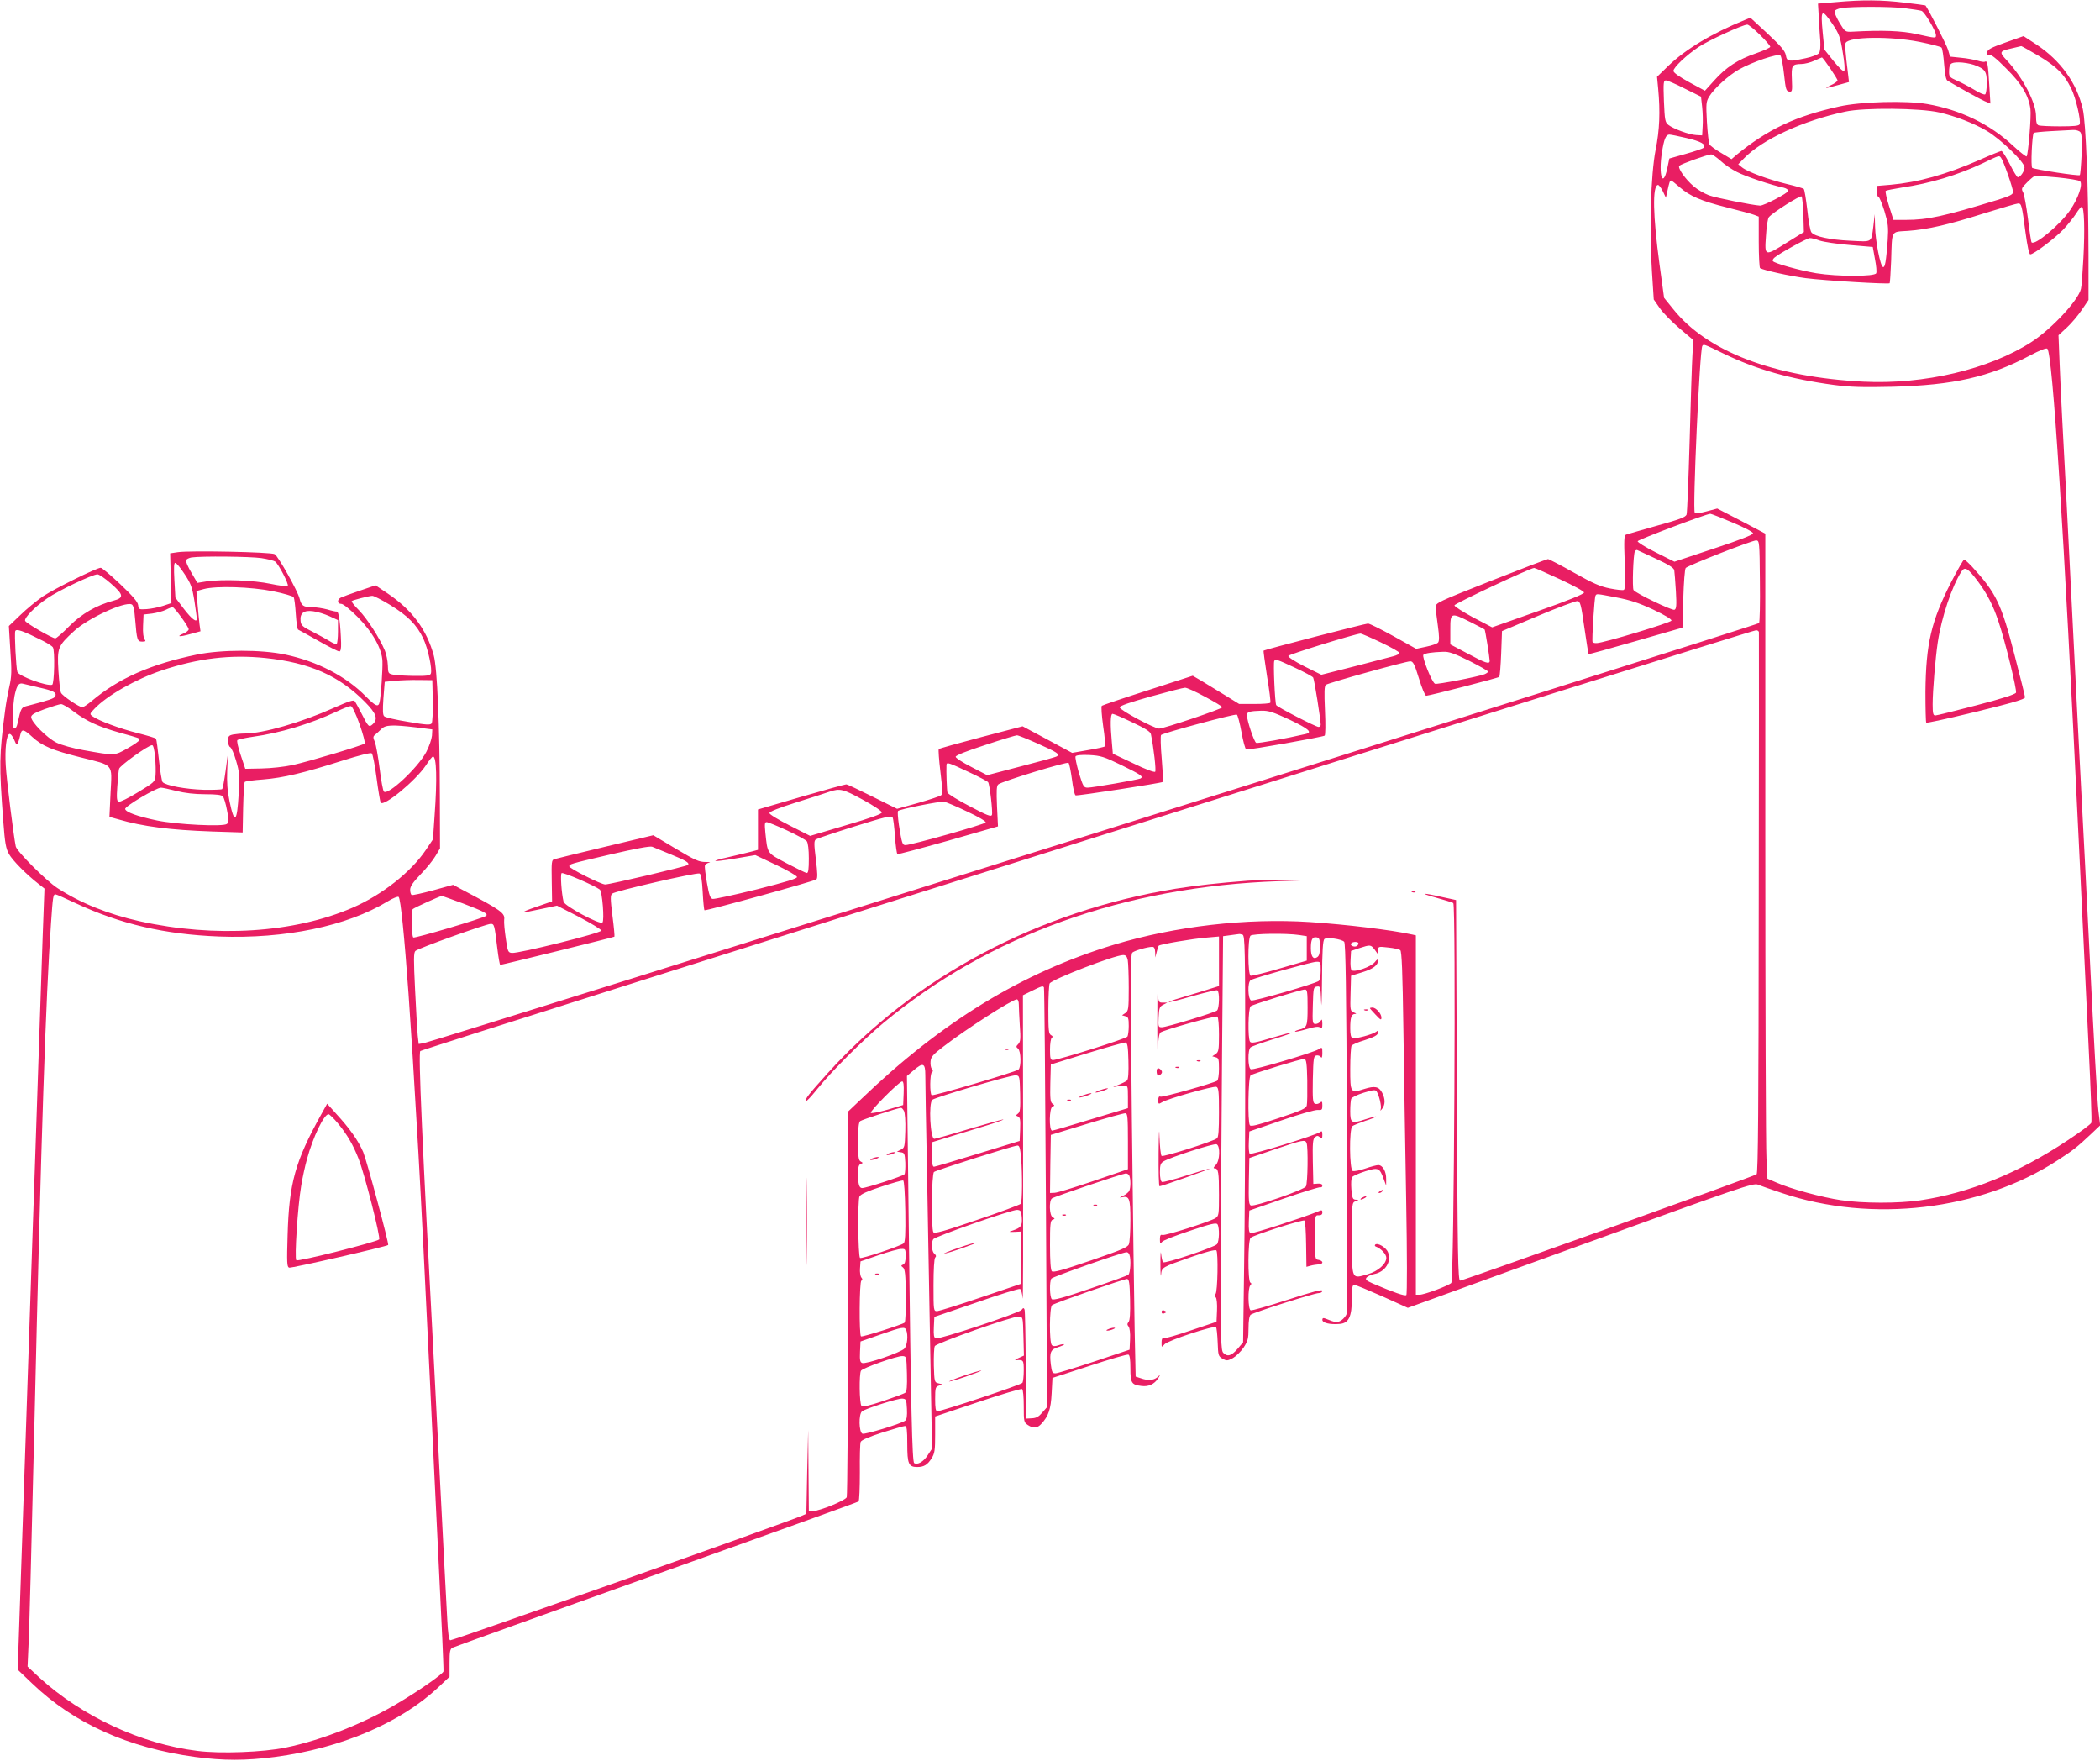 <?xml version="1.0" standalone="no"?>
<!DOCTYPE svg PUBLIC "-//W3C//DTD SVG 20010904//EN"
 "http://www.w3.org/TR/2001/REC-SVG-20010904/DTD/svg10.dtd">
<svg version="1.0" xmlns="http://www.w3.org/2000/svg"
 width="1280pt" height="1073pt" viewBox="0 0 1280 1073"
 preserveAspectRatio="xMidYMid meet">
<g transform="translate(0,1073) scale(0.1,-0.1)"
fill="#e91e63" stroke="none">
<path d="M11188 10717 l-107 -9 5 -82 c2 -44 6 -109 9 -142 2 -39 0 -68 -8
-78 -7 -9 -43 -23 -82 -31 -105 -22 -113 -21 -120 19 -5 26 -30 55 -111 131
l-105 97 -32 -13 c-200 -81 -364 -179 -471 -283 l-66 -64 7 -73 c13 -140 9
-250 -16 -374 -29 -150 -39 -484 -22 -740 l11 -170 36 -52 c20 -29 75 -85 121
-124 l85 -72 -6 -86 c-3 -47 -11 -282 -17 -521 -7 -239 -15 -444 -19 -456 -7
-16 -41 -29 -182 -68 -95 -27 -179 -51 -187 -54 -12 -4 -13 -34 -8 -169 5
-124 3 -165 -6 -168 -7 -3 -44 1 -84 9 -57 11 -102 30 -219 96 -81 46 -153 83
-159 83 -6 0 -163 -60 -348 -133 -323 -128 -337 -134 -336 -159 0 -14 6 -66
13 -114 9 -63 9 -92 2 -102 -6 -8 -39 -19 -73 -26 l-61 -13 -138 77 c-76 42
-146 77 -156 77 -17 0 -630 -159 -636 -165 -2 -2 8 -72 21 -157 14 -84 23
-156 20 -160 -2 -5 -46 -8 -97 -8 l-93 0 -84 52 c-46 28 -110 67 -141 86 l-58
34 -272 -88 c-150 -48 -277 -91 -282 -95 -5 -4 -1 -58 8 -124 10 -64 14 -120
11 -123 -3 -4 -50 -14 -103 -23 l-97 -17 -95 51 c-52 28 -120 65 -151 81 l-56
30 -252 -66 c-139 -37 -256 -69 -259 -73 -3 -3 1 -65 10 -138 12 -100 14 -135
5 -143 -7 -6 -70 -27 -140 -47 l-129 -36 -149 74 c-82 41 -154 75 -161 75 -7
0 -131 -34 -275 -76 l-263 -77 0 -123 0 -123 -37 -10 c-21 -6 -83 -20 -137
-33 -130 -29 -109 -34 40 -9 l118 20 125 -59 c69 -33 127 -66 129 -74 2 -10
-61 -29 -246 -76 -138 -34 -258 -60 -268 -58 -14 2 -22 22 -35 98 -9 52 -15
100 -12 106 3 7 14 15 26 17 12 2 2 4 -23 4 -39 0 -64 11 -181 81 l-137 82
-293 -70 c-162 -39 -302 -73 -311 -76 -16 -5 -17 -19 -15 -131 l2 -126 -95
-33 c-111 -38 -101 -42 30 -13 l95 20 135 -69 c74 -39 135 -76 135 -83 0 -15
-502 -140 -545 -136 -23 2 -26 8 -37 87 -7 47 -12 98 -10 115 6 41 -16 57
-265 188 l-46 25 -123 -34 c-67 -18 -126 -31 -130 -28 -5 3 -9 17 -9 32 0 20
17 45 63 93 35 36 76 86 91 112 l28 47 -1 313 c-1 433 -16 787 -37 862 -43
158 -132 278 -282 379 l-73 49 -97 -33 c-53 -18 -105 -37 -115 -42 -23 -12
-22 -38 3 -38 12 0 53 -33 99 -79 92 -92 150 -196 152 -271 2 -49 -9 -211 -17
-247 -7 -35 -24 -28 -84 33 -121 123 -297 214 -491 255 -146 31 -388 31 -539
0 -280 -58 -476 -144 -641 -283 -25 -21 -51 -38 -57 -38 -19 0 -121 69 -130
88 -5 9 -12 70 -16 135 -8 139 -4 150 95 241 83 77 306 181 351 163 11 -4 17
-30 22 -94 10 -123 13 -133 43 -133 21 0 23 3 14 14 -7 9 -11 41 -9 83 l3 68
52 6 c28 4 66 14 84 23 17 9 36 16 41 16 11 0 98 -119 98 -135 0 -7 -14 -18
-30 -25 -50 -21 -27 -23 40 -4 l62 17 -6 43 c-3 23 -8 78 -12 122 l-7 80 44
12 c77 21 289 14 423 -13 65 -13 121 -30 126 -36 4 -7 10 -54 13 -104 3 -50
10 -93 14 -94 4 -2 60 -32 123 -68 63 -36 121 -65 128 -65 8 0 12 16 11 53 -3
105 -14 192 -25 190 -6 -1 -33 5 -59 13 -27 7 -69 14 -95 14 -51 0 -63 9 -74
52 -10 44 -131 260 -152 271 -22 13 -519 23 -590 12 l-47 -7 4 -151 4 -152
-51 -17 c-27 -9 -72 -18 -100 -20 -47 -3 -49 -2 -52 24 -2 20 -33 56 -109 128
-58 55 -112 100 -119 100 -25 0 -283 -128 -352 -174 -38 -26 -100 -77 -138
-114 l-70 -67 9 -149 c9 -125 8 -159 -6 -220 -9 -39 -21 -105 -26 -146 -36
-273 -37 -329 -11 -675 10 -135 16 -166 35 -200 23 -40 104 -122 178 -180 l38
-30 -11 -295 c-5 -162 -19 -560 -30 -885 -11 -324 -24 -720 -30 -880 -9 -274
-16 -475 -40 -1182 -16 -457 -29 -836 -41 -1193 l-11 -325 89 -85 c253 -242
583 -391 993 -447 171 -23 308 -23 485 0 403 53 767 208 997 425 l68 64 0 84
c0 70 3 85 18 93 10 5 569 206 1243 447 673 240 1228 440 1232 444 5 4 8 84 8
177 -1 93 1 177 5 186 4 11 50 31 131 57 69 22 132 40 139 40 11 0 14 -23 14
-109 0 -122 8 -141 61 -141 41 0 63 14 88 54 18 29 21 49 21 144 l0 110 260
87 c143 48 264 84 270 80 6 -3 10 -48 10 -104 0 -94 1 -99 25 -115 33 -22 58
-20 82 7 44 47 58 89 63 186 l5 94 225 73 c124 41 231 72 238 69 8 -3 12 -29
12 -83 0 -90 7 -101 67 -108 44 -6 79 11 102 46 15 25 15 25 -5 7 -23 -19 -57
-22 -101 -6 l-31 10 -6 282 c-3 155 -11 734 -17 1286 -9 837 -9 1006 3 1016
13 12 92 35 122 35 11 0 16 -10 17 -32 l1 -33 8 33 c4 18 10 36 13 39 10 9
203 42 288 49 l79 7 0 -151 0 -151 -112 -35 c-62 -19 -132 -40 -156 -47 -23
-7 -40 -14 -38 -16 2 -2 67 14 145 37 78 22 146 38 151 35 15 -9 12 -111 -2
-123 -17 -14 -308 -102 -336 -102 -22 0 -23 3 -20 62 3 55 6 64 28 75 l25 13
-27 0 c-26 0 -27 2 -31 63 -2 34 -3 -53 -3 -193 0 -140 2 -212 3 -158 2 60 8
100 16 106 19 15 336 104 347 97 6 -4 10 -50 10 -110 0 -93 -2 -105 -20 -118
l-21 -14 21 -6 c18 -4 20 -13 20 -70 0 -38 -5 -69 -11 -73 -26 -16 -332 -102
-345 -97 -10 4 -14 -3 -14 -21 0 -25 1 -26 23 -13 34 22 314 100 331 94 14 -5
16 -30 16 -155 0 -108 -3 -152 -12 -159 -26 -20 -329 -116 -338 -107 -5 5 -11
59 -13 119 -1 63 -4 22 -5 -97 -1 -115 1 -208 6 -207 13 0 317 108 307 108 -5
0 -71 -19 -145 -43 -74 -24 -141 -41 -147 -39 -8 3 -13 25 -13 59 0 45 4 56
23 67 38 24 305 110 322 104 24 -10 21 -101 -5 -127 -14 -14 -16 -20 -6 -20
22 0 26 -24 26 -161 0 -122 -1 -129 -22 -143 -37 -22 -307 -108 -323 -102 -11
4 -15 -3 -15 -26 0 -27 2 -30 13 -16 6 9 83 39 171 68 128 43 160 50 167 39
13 -21 11 -103 -3 -121 -16 -19 -319 -121 -329 -110 -4 4 -9 27 -12 52 -2 25
-4 -2 -4 -60 0 -58 2 -88 4 -68 5 46 2 44 184 108 91 32 147 46 153 40 12 -12
8 -251 -5 -266 -5 -6 -4 -15 2 -21 5 -5 9 -41 7 -79 l-3 -69 -155 -52 c-85
-29 -161 -51 -167 -48 -9 3 -13 -6 -13 -26 0 -31 0 -31 18 -11 19 23 302 116
314 104 4 -4 8 -45 10 -92 3 -80 4 -85 30 -100 25 -14 30 -13 63 4 19 11 49
40 65 64 26 40 30 54 30 117 0 46 5 76 13 83 17 14 388 132 415 132 12 0 22 6
22 14 0 10 -58 -5 -212 -55 -117 -38 -219 -67 -225 -64 -16 6 -18 136 -2 152
8 8 8 13 0 17 -16 10 -15 261 2 273 21 18 321 113 328 105 5 -4 9 -69 10 -144
l2 -138 26 7 c14 4 36 7 49 8 12 0 22 5 22 12 0 6 -10 13 -22 15 -23 3 -23 6
-23 138 0 134 0 135 23 134 15 0 22 5 22 17 0 16 -3 17 -32 4 -91 -37 -394
-135 -405 -130 -10 3 -13 23 -11 72 l3 66 210 73 c116 40 216 71 223 69 6 -2
12 2 12 10 0 9 -10 13 -27 12 l-28 -2 -3 136 c-2 112 0 138 13 149 12 10 18
10 30 0 13 -11 15 -8 15 15 0 21 -3 25 -13 17 -22 -19 -421 -142 -430 -133 -4
4 -7 37 -5 72 l3 64 195 67 c107 37 207 66 223 64 24 -2 27 1 27 27 0 25 -2
28 -15 17 -8 -7 -22 -10 -30 -6 -13 5 -15 27 -13 148 3 131 5 143 22 146 10 2
22 -2 27 -10 6 -8 9 0 9 25 0 36 -1 37 -22 23 -34 -21 -397 -129 -414 -122
-18 7 -20 119 -1 134 6 5 67 27 134 48 68 21 121 39 119 42 -2 2 -59 -13 -126
-33 -99 -30 -124 -34 -131 -23 -14 22 -11 204 4 216 14 11 307 102 331 102 14
0 16 -15 16 -109 0 -116 -3 -124 -53 -136 -15 -4 -26 -9 -23 -12 2 -2 35 5 72
16 50 15 71 17 81 9 10 -8 13 -3 13 23 -1 28 -2 31 -11 17 -5 -10 -19 -18 -30
-18 -19 0 -20 6 -17 112 3 108 4 113 25 116 21 3 22 0 26 -95 1 -54 4 8 5 138
1 175 5 239 15 247 15 12 103 0 120 -17 9 -9 13 -279 17 -1129 3 -614 2 -1127
-2 -1139 -4 -12 -18 -29 -32 -39 -26 -16 -34 -15 -98 11 -13 5 -18 2 -18 -8 0
-19 47 -30 105 -25 56 4 75 44 75 156 0 67 3 82 15 82 8 0 85 -32 171 -70
l155 -70 1051 381 c984 357 1054 381 1083 370 16 -7 82 -30 145 -51 550 -185
1210 -107 1680 198 96 62 120 81 203 159 l58 55 -11 92 c-6 50 -29 449 -50
886 -22 437 -44 878 -50 980 -20 381 -31 601 -60 1175 -37 729 -48 954 -60
1165 -5 91 -12 244 -16 341 l-7 176 52 48 c28 26 69 75 91 108 l40 59 0 272
c-1 420 -16 810 -35 892 -37 159 -135 295 -283 393 l-78 51 -110 -39 c-88 -31
-110 -43 -112 -60 -3 -15 1 -19 12 -15 11 4 44 -22 104 -83 95 -94 137 -165
148 -247 6 -41 -13 -271 -23 -289 -2 -4 -40 25 -83 65 -141 132 -322 219 -523
254 -128 22 -404 15 -537 -15 -267 -59 -435 -139 -626 -295 l-30 -26 -63 38
c-35 20 -67 44 -72 53 -4 9 -11 70 -15 137 -6 111 -5 122 14 154 31 50 118
129 182 165 80 45 238 99 252 85 6 -6 16 -57 22 -114 10 -91 13 -103 31 -106
19 -3 20 2 17 74 -4 86 1 93 58 94 19 0 55 9 79 20 24 11 45 20 46 20 7 0 95
-129 95 -140 0 -6 -19 -20 -42 -30 -46 -22 -35 -21 54 4 l58 16 -5 43 c-17
136 -21 188 -15 196 23 38 271 41 449 6 69 -14 129 -29 135 -35 5 -5 12 -51
16 -102 5 -63 11 -95 21 -100 81 -48 201 -114 227 -125 l34 -14 -7 113 c-7
126 -12 151 -26 142 -5 -3 -25 0 -44 6 -20 6 -66 15 -102 18 l-67 7 -12 41
c-9 30 -123 254 -138 271 -1 1 -58 9 -128 17 -138 17 -255 18 -420 3z m422
-37 c47 -6 93 -13 102 -16 18 -5 88 -123 88 -148 0 -20 2 -20 -116 6 -95 21
-209 25 -393 15 -44 -2 -45 -1 -78 53 -18 30 -32 62 -31 70 2 9 19 17 43 21
68 10 296 10 385 -1z m-440 -97 c40 -60 47 -78 62 -172 11 -61 14 -109 9 -114
-5 -5 -32 20 -65 61 l-56 70 -10 102 c-14 145 -7 151 60 53z m-443 -65 c35
-34 63 -67 63 -73 0 -6 -39 -23 -87 -40 -109 -37 -183 -85 -254 -165 l-57 -63
-96 52 c-60 33 -96 58 -96 69 0 21 80 97 154 146 60 40 269 136 296 136 8 0
43 -28 77 -62z m1702 -130 c110 -67 151 -108 195 -196 28 -55 61 -196 52 -219
-4 -10 -36 -13 -120 -13 -63 0 -121 3 -130 6 -12 5 -16 20 -16 58 0 80 -81
234 -176 336 -51 54 -49 58 31 76 28 7 52 12 55 13 3 0 51 -27 109 -61z m-398
-53 c69 -25 79 -39 79 -111 0 -35 -5 -66 -10 -69 -6 -4 -36 9 -68 29 -32 19
-79 44 -105 55 -41 18 -47 24 -47 50 0 53 8 61 60 61 26 0 67 -7 91 -15z
m-1762 -145 l99 -49 7 -63 c4 -35 5 -88 3 -118 l-3 -55 -36 2 c-43 2 -140 38
-170 62 -20 16 -22 29 -27 144 -4 113 -3 127 12 127 9 0 61 -22 115 -50z
m1551 -145 c97 -22 209 -65 289 -112 85 -50 231 -191 231 -223 0 -23 -25 -60
-41 -60 -5 0 -27 36 -49 80 -22 44 -45 80 -51 80 -5 0 -65 -24 -132 -54 -206
-90 -375 -137 -544 -152 l-83 -7 0 -33 c0 -19 4 -34 10 -34 5 0 21 -39 36 -86
23 -77 25 -97 20 -178 -10 -130 -16 -168 -29 -163 -16 5 -46 158 -48 247 l-2
75 -8 -70 c-14 -106 -2 -99 -142 -92 -123 6 -215 25 -236 51 -7 8 -18 69 -25
136 -8 67 -17 125 -22 129 -5 4 -52 18 -104 30 -111 27 -239 74 -272 101 l-23
19 34 35 c112 116 360 231 619 286 114 25 454 22 572 -5z m860 -120 c9 -11 11
-47 8 -135 -3 -66 -8 -123 -11 -127 -7 -7 -273 34 -290 44 -10 6 -1 202 9 213
3 3 51 8 107 11 56 3 116 6 133 7 18 1 37 -5 44 -13z m-2401 -36 c90 -21 124
-40 104 -60 -5 -5 -55 -22 -109 -37 l-99 -28 -13 -62 c-27 -123 -54 -38 -32
100 12 79 24 108 45 108 7 0 54 -9 104 -21z m207 -138 c23 -22 69 -53 101 -69
52 -27 209 -80 286 -96 15 -4 27 -12 27 -19 0 -13 -149 -91 -172 -90 -49 3
-269 47 -312 63 -29 11 -70 35 -92 54 -53 45 -100 114 -88 126 11 11 171 68
193 69 8 1 33 -17 57 -38z m1711 17 c15 -19 73 -186 73 -208 0 -15 -19 -25
-97 -49 -324 -99 -425 -121 -555 -121 l-77 0 -27 85 c-15 47 -24 89 -20 92 3
3 48 12 98 20 172 25 340 76 493 148 104 50 100 49 112 33z m343 -119 c69 -7
131 -17 138 -23 19 -18 -10 -104 -61 -178 -60 -87 -213 -215 -234 -195 -3 3
-13 68 -22 144 -10 76 -23 149 -30 162 -12 21 -9 26 26 61 21 21 43 39 48 39
6 1 66 -4 135 -10z m-2303 -59 c64 -56 132 -85 292 -125 77 -19 151 -39 165
-45 l26 -10 0 -154 c0 -85 4 -157 8 -160 22 -13 180 -48 278 -61 116 -15 504
-38 512 -31 2 3 6 65 9 138 6 190 -3 174 102 181 123 9 248 38 468 108 104 32
195 59 204 59 20 0 23 -9 45 -177 11 -83 22 -133 29 -133 21 0 149 97 201 151
28 30 63 74 78 97 14 23 30 42 35 42 15 0 19 -139 10 -310 -5 -91 -11 -176
-15 -190 -16 -70 -179 -245 -303 -325 -258 -166 -653 -259 -1021 -241 -546 27
-955 183 -1162 443 l-55 68 -28 205 c-40 297 -44 475 -10 483 6 1 19 -16 30
-38 l19 -40 9 40 c12 55 15 65 23 65 3 0 26 -18 51 -40z m755 -170 l3 -104
-100 -62 c-140 -88 -140 -88 -131 38 3 56 11 108 18 115 22 27 191 134 199
126 4 -4 9 -55 11 -113z m99 -156 c24 -8 107 -21 184 -27 l140 -12 13 -72 c8
-40 12 -79 8 -88 -8 -21 -236 -21 -366 0 -101 17 -255 60 -264 74 -3 5 2 15
11 22 29 25 198 118 214 118 9 1 36 -6 60 -15z m-587 -688 c200 -97 407 -156
676 -192 99 -13 173 -15 355 -11 373 10 589 59 837 190 62 33 101 48 107 42
32 -33 100 -1089 191 -2990 22 -456 49 -1028 61 -1271 12 -243 20 -448 16
-456 -3 -9 -68 -57 -144 -107 -300 -200 -599 -321 -900 -366 -132 -19 -347
-19 -481 1 -116 17 -308 69 -393 107 l-56 24 -6 123 c-4 68 -7 952 -7 1966 l0
1842 -146 77 -147 76 -64 -17 c-40 -11 -67 -14 -73 -8 -14 14 30 991 46 1016
8 12 9 12 128 -46z m56 -1030 c74 -31 125 -58 125 -66 0 -9 -81 -41 -239 -93
l-240 -80 -114 57 c-62 31 -112 62 -110 68 4 10 419 167 443 167 6 0 66 -24
135 -53z m167 -356 c2 -135 -1 -250 -5 -257 -7 -12 -8075 -2549 -8139 -2560
l-31 -5 -6 53 c-3 30 -10 155 -16 278 -9 184 -9 226 2 236 16 16 432 165 459
165 22 0 23 -7 40 -147 7 -57 15 -103 18 -103 14 1 692 168 696 172 2 2 -3 59
-12 127 -13 104 -13 125 -2 135 17 16 514 130 533 123 9 -4 15 -37 19 -112 3
-59 8 -109 11 -112 6 -6 667 176 682 188 8 6 7 41 -3 121 -12 96 -12 114 0
123 8 5 114 41 236 79 179 56 224 67 231 56 5 -7 11 -60 15 -117 4 -57 11
-105 15 -108 4 -2 143 35 310 82 l303 87 -6 122 c-4 97 -3 125 8 134 23 19
419 140 428 131 5 -5 14 -51 21 -102 6 -51 16 -94 22 -96 12 -4 525 75 532 82
3 2 -1 66 -7 141 -7 76 -8 141 -4 145 12 12 452 131 462 124 5 -3 18 -51 28
-106 10 -56 23 -104 29 -106 13 -5 462 75 478 84 5 4 6 68 2 153 -5 115 -4
149 6 157 16 12 486 143 514 143 17 0 26 -17 53 -105 18 -59 37 -105 44 -105
22 1 438 108 445 115 4 4 9 68 12 143 l5 136 220 93 c121 51 229 91 240 90 17
-2 22 -19 42 -161 13 -88 24 -160 26 -162 1 -2 131 34 287 79 l285 82 5 177
c3 98 9 181 15 187 18 17 409 170 430 168 19 -2 20 -10 22 -247z m-633 135
c77 -36 108 -55 111 -70 2 -11 6 -68 10 -128 5 -88 3 -108 -9 -113 -14 -6
-235 100 -249 120 -9 12 -2 220 8 236 4 6 10 10 14 8 4 -2 56 -25 115 -53z
m-8501 4 c40 -6 77 -16 84 -21 23 -18 85 -140 77 -148 -5 -5 -52 1 -104 12
-103 22 -293 29 -391 15 l-56 -9 -37 63 c-20 34 -35 68 -32 75 3 7 17 14 33
17 61 9 358 6 426 -4z m-469 -96 c40 -60 47 -80 61 -165 8 -54 15 -102 15
-108 0 -27 -31 -3 -79 59 l-52 69 -6 106 c-4 76 -3 106 5 106 7 0 32 -30 56
-67z m8382 -32 c86 -40 149 -74 149 -82 0 -9 -98 -49 -280 -113 l-280 -99
-115 60 c-63 34 -115 67 -115 74 0 10 459 226 486 228 3 1 73 -30 155 -68z
m-8830 -27 c78 -68 81 -87 17 -104 -105 -28 -195 -80 -271 -156 -40 -41 -78
-74 -85 -74 -19 0 -180 93 -184 107 -6 18 61 87 135 137 70 48 274 145 306
146 10 0 47 -25 82 -56z m9178 -85 c83 -16 135 -33 223 -74 72 -34 113 -59
111 -67 -5 -13 -413 -136 -455 -137 -12 -1 -24 2 -26 7 -5 11 11 270 18 282 8
13 2 13 129 -11z m-7477 -45 c108 -66 163 -121 203 -205 29 -62 56 -188 46
-214 -4 -12 -26 -15 -103 -14 -54 1 -111 4 -128 8 -28 6 -30 9 -31 56 -1 28
-9 68 -18 90 -33 79 -108 194 -157 245 -28 28 -49 54 -45 57 6 6 102 31 125
32 8 1 57 -24 108 -55z m-369 -69 l52 -24 0 -70 c0 -38 -4 -72 -8 -75 -5 -3
-24 5 -43 17 -19 12 -65 37 -104 57 -62 31 -70 39 -73 66 -5 48 21 67 77 59
25 -3 70 -17 99 -30z m6955 -36 c45 -23 84 -43 86 -45 4 -4 30 -167 31 -191 0
-23 -26 -14 -134 44 l-106 56 0 89 c0 107 2 107 123 47z m-8700 -115 c29 -15
55 -32 59 -38 14 -20 9 -224 -4 -229 -33 -10 -202 52 -212 78 -8 22 -19 232
-13 249 6 16 45 3 170 -60z m10458 54 c1 -7 0 -751 -1 -1653 -1 -1242 -4
-1643 -13 -1651 -13 -12 -1782 -646 -1807 -648 -13 -1 -16 136 -20 1159 l-5
1160 -73 16 c-125 29 -162 30 -57 1 55 -15 106 -31 113 -35 17 -12 5 -2296
-12 -2315 -16 -17 -164 -72 -193 -72 l-23 0 0 1095 0 1095 -22 5 c-127 28
-399 61 -624 76 -387 25 -820 -25 -1194 -138 -558 -169 -1050 -469 -1542 -942
l-78 -74 -1 -1166 c0 -641 -4 -1175 -8 -1185 -8 -20 -165 -84 -208 -85 l-23
-1 -2 248 -2 247 -6 -255 -5 -255 -25 -11 c-69 -32 -2135 -764 -2146 -760 -8
3 -14 46 -18 128 -10 182 -21 395 -56 1078 -6 113 -15 288 -20 390 -78 1469
-101 1983 -88 1995 13 13 8108 2563 8141 2564 9 1 17 -5 18 -11z m-2306 -62
c63 -30 115 -59 115 -65 0 -6 -17 -15 -37 -20 -21 -5 -128 -33 -238 -62 l-201
-51 -103 51 c-59 30 -101 57 -98 64 2 9 400 132 439 136 4 1 60 -23 123 -53z
m540 -113 c63 -32 115 -61 115 -66 0 -4 -10 -11 -22 -16 -43 -16 -288 -63
-301 -58 -19 7 -82 166 -71 177 10 9 53 16 121 18 34 2 67 -10 158 -55z
m-7337 17 c269 -28 449 -108 606 -267 71 -72 82 -105 47 -137 -22 -20 -26 -16
-69 69 -17 33 -35 66 -40 72 -6 10 -38 -1 -128 -41 -199 -89 -430 -156 -542
-156 -22 0 -54 -3 -71 -6 -27 -6 -31 -11 -31 -39 0 -18 6 -35 13 -38 7 -3 24
-40 36 -83 21 -71 22 -91 16 -200 -10 -178 -26 -191 -56 -47 -13 64 -17 115
-14 188 l4 100 -14 -104 c-8 -57 -17 -106 -21 -110 -3 -3 -54 -5 -112 -4 -109
3 -233 26 -251 47 -5 6 -15 66 -22 133 -7 68 -15 126 -18 131 -3 5 -55 20
-114 35 -107 27 -236 75 -273 102 -18 13 -18 15 11 45 76 81 254 182 410 234
223 75 420 98 633 76z m6275 -59 c58 -27 108 -54 111 -60 7 -10 46 -258 46
-287 0 -8 -6 -14 -13 -14 -16 0 -250 120 -258 133 -8 11 -19 259 -12 269 7 13
16 10 126 -41z m-5255 -201 c1 -69 -2 -131 -7 -138 -7 -11 -32 -10 -142 9 -74
12 -140 27 -147 34 -9 8 -10 35 -5 110 l8 100 60 6 c33 3 98 6 145 5 l85 -1 3
-125z m-2399 80 c89 -20 107 -30 98 -53 -5 -13 -37 -24 -164 -57 -45 -11 -44
-10 -67 -112 -8 -34 -25 -37 -27 -5 -4 51 3 155 13 192 12 50 24 64 46 59 9
-2 55 -13 101 -24z m7106 -56 c58 -31 105 -59 105 -64 0 -10 -357 -130 -385
-130 -31 1 -240 113 -240 129 0 10 59 30 190 67 105 29 198 53 208 53 10 1 65
-24 122 -55z m-6893 -92 c77 -58 153 -92 278 -127 126 -35 120 -33 120 -44 0
-6 -33 -29 -72 -51 -82 -46 -75 -46 -271 -11 -62 11 -131 30 -162 45 -59 29
-155 126 -155 156 0 14 20 26 83 49 45 16 90 30 99 30 9 1 45 -20 80 -47z
m1740 -76 c21 -60 35 -113 31 -117 -12 -11 -335 -108 -438 -131 -51 -11 -133
-20 -190 -21 l-100 -2 -28 84 c-16 46 -25 87 -20 91 4 4 46 13 93 20 168 23
349 78 510 153 41 20 81 35 89 34 8 -1 30 -47 53 -111z m5669 28 c117 -56 141
-77 97 -87 -120 -28 -290 -58 -301 -54 -13 5 -57 138 -57 170 0 19 19 24 88
26 45 1 71 -8 173 -55z m-959 -16 c79 -37 110 -57 113 -72 17 -82 33 -222 26
-229 -5 -5 -62 16 -133 51 l-125 59 -6 69 c-10 107 -9 174 4 174 7 0 61 -23
121 -52z m-4362 -31 l95 -12 -2 -38 c-2 -21 -17 -66 -35 -100 -51 -96 -233
-266 -258 -241 -6 6 -17 68 -26 140 -9 71 -22 144 -29 162 -12 28 -12 34 2 45
8 6 25 22 37 34 25 26 65 28 216 10z m-2343 -58 c60 -55 122 -81 293 -124 207
-52 193 -35 184 -215 l-7 -148 54 -15 c150 -44 317 -65 571 -74 l187 -6 3 151
c2 83 6 153 10 157 4 4 54 11 112 15 124 10 248 40 481 114 104 33 174 51 181
45 6 -5 19 -71 29 -148 10 -77 22 -145 25 -152 18 -28 213 133 276 227 19 30
39 54 43 54 22 0 26 -139 10 -359 l-10 -146 -45 -67 c-90 -133 -265 -271 -444
-349 -357 -155 -838 -185 -1299 -83 -192 43 -361 111 -501 202 -69 45 -248
224 -254 254 -13 62 -57 415 -61 494 -6 99 4 185 22 191 7 3 20 -13 29 -34 14
-34 17 -36 24 -18 5 11 11 32 14 48 8 37 21 34 73 -14z m6125 -39 c123 -55
140 -66 120 -79 -8 -5 -106 -32 -219 -61 l-206 -54 -96 50 c-53 27 -96 55 -96
62 0 9 66 35 180 72 99 33 186 59 193 59 7 1 63 -22 124 -49z m-5377 -82 c4
-40 5 -91 3 -113 -3 -39 -5 -41 -107 -103 -57 -35 -110 -61 -118 -58 -11 5
-13 22 -8 93 3 49 8 97 11 108 4 19 176 143 201 144 7 1 14 -26 18 -71z m5893
-52 c116 -57 133 -68 114 -80 -12 -7 -292 -56 -322 -56 -25 0 -28 7 -54 90
-14 50 -24 96 -20 101 4 7 36 10 83 8 70 -4 88 -9 199 -63z m-935 -40 c63 -29
117 -58 120 -63 10 -16 29 -183 23 -199 -5 -13 -30 -3 -136 53 -72 37 -132 75
-135 83 -4 13 -8 132 -6 168 1 19 11 16 134 -42z m-4828 -116 c52 -13 111 -20
175 -20 71 0 101 -4 109 -14 6 -7 18 -46 25 -85 12 -60 12 -72 -1 -82 -21 -18
-306 -4 -426 21 -120 25 -191 51 -194 70 -3 16 188 129 218 130 9 0 51 -9 94
-20z m4185 -54 c63 -34 115 -69 115 -77 0 -9 -67 -34 -219 -78 l-218 -65 -124
63 c-69 35 -124 68 -124 76 0 9 55 31 163 65 89 28 180 57 202 65 65 22 84 17
205 -49z m634 -71 c71 -33 116 -60 114 -67 -4 -11 -453 -138 -489 -138 -19 0
-22 11 -40 123 -6 43 -9 81 -5 85 11 11 258 61 282 56 11 -2 73 -28 138 -59z
m-1098 -115 c60 -28 115 -58 122 -67 7 -11 12 -50 12 -105 0 -64 -3 -88 -12
-88 -7 0 -62 27 -123 59 -122 65 -116 56 -130 187 -5 53 -4 64 8 64 8 0 64
-23 123 -50z m-711 -145 c98 -40 120 -54 108 -66 -9 -9 -476 -119 -504 -119
-26 0 -219 98 -219 110 0 14 -3 14 255 74 146 34 237 51 250 46 11 -4 61 -25
110 -45z m-429 -216 c15 -12 29 -188 16 -201 -15 -15 -231 101 -237 127 -13
54 -20 166 -12 174 8 8 202 -76 233 -100z m-3195 -83 c272 -127 542 -190 874
-203 403 -15 780 63 1028 214 33 20 62 32 67 27 12 -12 35 -240 60 -589 18
-263 30 -445 60 -965 14 -240 45 -853 71 -1405 11 -253 36 -750 53 -1105 18
-355 31 -650 29 -656 -6 -16 -136 -108 -259 -182 -211 -129 -479 -236 -704
-282 -135 -28 -398 -38 -537 -20 -342 42 -703 210 -962 446 l-73 68 6 135 c6
135 16 521 36 1351 41 1761 69 2590 101 3045 11 160 13 175 27 175 5 0 60 -24
123 -54z m2362 -2 c128 -49 153 -62 140 -75 -15 -14 -437 -139 -444 -132 -11
11 -14 162 -3 173 10 9 164 79 177 80 4 0 62 -21 130 -46z m4751 -190 c14 -6
16 -85 16 -793 0 -433 -3 -991 -7 -1239 l-6 -452 -34 -40 c-37 -43 -62 -50
-87 -24 -14 14 -16 80 -15 592 1 317 5 885 8 1262 l6 685 45 6 c25 3 48 7 52
7 3 1 13 -1 22 -4z m346 -2 l45 -7 0 -75 0 -74 -165 -48 c-90 -27 -170 -46
-177 -44 -18 7 -18 227 -1 244 13 13 218 16 298 4z m125 -71 c0 -41 -4 -57
-18 -65 -23 -14 -37 6 -37 56 0 52 9 70 34 66 18 -3 21 -10 21 -57z m235 20
c0 -6 -5 -13 -10 -16 -15 -9 -43 3 -35 15 8 13 45 13 45 1z m99 -38 l20 -28 1
24 c0 23 2 24 61 17 34 -3 67 -11 74 -16 9 -7 14 -133 19 -483 4 -259 11 -728
17 -1041 6 -338 6 -573 1 -578 -8 -8 -75 15 -206 71 -40 18 -46 24 -36 36 7 8
27 17 46 21 67 12 108 77 84 133 -12 30 -64 60 -78 46 -4 -4 -2 -10 5 -12 30
-11 63 -46 63 -68 0 -37 -50 -82 -113 -100 -100 -29 -96 -38 -97 216 0 219 0
220 23 229 21 8 21 9 1 9 -19 1 -22 9 -27 63 -3 37 -1 68 5 75 5 7 41 23 79
35 80 25 88 22 113 -47 l15 -40 0 40 c1 45 -21 85 -48 85 -9 0 -45 -9 -79 -21
-34 -12 -69 -18 -77 -15 -20 7 -22 258 -2 273 6 6 43 20 80 33 38 12 67 24 64
26 -2 2 -31 -6 -65 -17 -84 -28 -92 -24 -92 50 0 33 3 67 6 75 4 9 37 25 76
37 59 18 72 19 79 8 15 -24 31 -90 25 -108 -5 -12 -2 -11 9 3 19 25 19 59 0
96 -20 39 -45 44 -109 24 -85 -27 -86 -25 -86 123 0 70 4 133 8 140 4 7 41 23
82 35 55 18 76 29 79 43 3 15 0 17 -10 8 -20 -16 -128 -46 -145 -39 -10 4 -14
22 -14 60 0 65 7 86 29 87 11 0 9 3 -7 9 -22 9 -23 13 -20 117 l3 107 68 21
c66 20 97 43 97 73 0 9 -8 5 -20 -11 -23 -29 -126 -65 -142 -49 -5 5 -8 33 -6
63 l3 54 50 17 c68 22 70 22 94 -9z m-1505 -64 c3 -17 6 -94 6 -170 0 -127 -2
-139 -20 -152 l-21 -14 21 -6 c17 -4 20 -13 20 -59 0 -29 -4 -59 -8 -65 -8
-13 -422 -143 -454 -143 -15 0 -18 10 -18 64 0 37 5 68 11 72 8 5 6 10 -5 16
-14 8 -16 30 -16 156 0 81 4 153 8 159 17 26 397 173 448 173 16 0 23 -8 28
-31z m1176 -63 c0 -31 -5 -58 -12 -64 -22 -17 -396 -125 -412 -119 -20 8 -23
111 -3 124 20 13 370 111 400 112 26 1 27 -1 27 -53z m-1687 -103 c3 -5 8
-582 12 -1283 l7 -1275 -29 -33 c-21 -25 -37 -34 -63 -35 l-35 -2 -3 325 c-1
179 -4 331 -7 339 -5 12 -8 12 -18 -1 -15 -20 -503 -182 -523 -174 -12 4 -14
20 -12 68 l3 63 255 87 c140 49 260 86 267 83 7 -2 14 -28 16 -57 3 -29 4 375
3 897 l-1 950 55 27 c61 30 67 31 73 21z m-153 -105 c0 -18 3 -76 6 -128 6
-81 4 -98 -9 -112 -14 -14 -15 -18 -2 -28 19 -16 20 -113 3 -128 -19 -15 -519
-163 -529 -156 -13 7 -11 131 1 139 8 5 8 11 0 20 -6 8 -10 28 -8 47 2 27 15
42 78 90 137 106 419 287 448 288 7 0 12 -13 12 -32z m668 -342 c2 -69 -1
-113 -8 -120 -6 -6 -32 -19 -58 -29 -26 -9 -33 -14 -17 -10 17 3 41 7 55 7 24
1 25 -1 25 -68 l0 -69 -225 -68 c-124 -38 -231 -69 -237 -69 -20 0 -18 139 2
146 14 6 14 8 0 18 -13 9 -15 31 -13 125 l3 114 220 68 c121 37 227 67 235 66
12 -2 16 -23 18 -111z m1090 -121 c1 -72 0 -140 -3 -152 -4 -18 -33 -31 -172
-77 -126 -42 -169 -53 -175 -43 -14 21 -10 295 5 304 20 13 311 102 327 100
12 -2 16 -26 18 -132z m-2328 33 c0 -35 4 -292 10 -573 5 -280 14 -779 20
-1107 l11 -596 -27 -41 c-25 -39 -62 -60 -82 -47 -12 7 -20 336 -33 1450 l-11
909 39 33 c60 52 73 46 73 -28z m578 -113 c2 -90 0 -112 -13 -121 -14 -11 -14
-12 0 -18 13 -5 15 -20 13 -78 l-3 -71 -255 -78 c-140 -43 -261 -79 -267 -79
-9 0 -13 21 -13 74 l0 75 113 35 c61 19 160 49 219 67 59 18 106 35 104 37 -2
2 -95 -24 -207 -57 -111 -34 -208 -61 -214 -61 -25 0 -36 219 -12 238 19 16
478 151 507 149 25 -2 25 -3 28 -112z m-710 3 l-3 -72 -94 -28 c-52 -15 -99
-24 -103 -20 -9 9 173 192 191 192 8 0 11 -22 9 -72z m2 -108 c6 -12 10 -63 8
-122 -3 -97 -4 -103 -27 -114 l-24 -12 24 -4 c22 -3 24 -8 27 -63 1 -33 -1
-65 -5 -71 -8 -11 -233 -84 -258 -84 -18 0 -25 24 -25 86 0 41 4 56 16 61 15
5 15 7 0 15 -13 7 -16 29 -16 122 0 79 4 117 13 124 10 8 228 80 249 81 4 1
12 -8 18 -19z m1365 -185 l0 -170 -210 -72 c-115 -39 -222 -72 -238 -72 l-27
-1 2 177 3 177 220 67 c121 37 227 66 235 65 13 -1 15 -28 15 -171z m1089 -11
c10 -26 7 -244 -4 -264 -11 -21 -312 -125 -336 -116 -12 5 -14 29 -12 147 l3
142 155 53 c172 58 185 61 194 38z m-1740 -91 c8 -102 7 -265 -2 -279 -4 -5
-123 -50 -266 -98 -207 -71 -260 -85 -267 -75 -14 23 -11 355 4 367 13 11 482
160 508 161 13 1 17 -14 23 -76z m660 -109 c8 -21 8 -68 0 -89 -4 -10 -21 -24
-38 -32 -24 -11 -26 -13 -7 -9 45 9 51 -7 51 -140 0 -67 -4 -133 -9 -146 -7
-19 -44 -35 -234 -100 -166 -57 -227 -74 -236 -65 -7 7 -11 63 -11 159 0 127
2 150 16 155 15 5 15 7 0 15 -20 11 -23 102 -4 115 18 12 430 151 449 152 9 1
20 -6 23 -15z m-1366 -216 c2 -141 -1 -188 -10 -195 -23 -18 -258 -96 -266
-89 -12 13 -15 353 -3 375 8 14 48 32 134 60 67 22 127 39 132 37 6 -1 11 -75
13 -188z m710 -39 c3 -49 -4 -60 -53 -77 -30 -10 -30 -10 10 -9 l40 2 0 -159
0 -159 -245 -83 c-135 -46 -255 -83 -267 -84 -23 0 -23 1 -23 158 0 96 4 162
10 168 8 8 6 15 -5 24 -16 13 -20 66 -7 88 11 17 480 181 512 179 22 -2 25 -7
28 -48z m-708 -234 c0 -32 -5 -47 -15 -51 -14 -6 -14 -8 -1 -18 12 -9 16 -42
17 -169 1 -87 -2 -162 -7 -167 -14 -12 -257 -89 -266 -84 -12 8 -10 332 2 339
8 5 8 11 0 20 -6 8 -10 33 -8 56 l3 42 110 38 c61 21 122 38 138 38 26 1 27
-1 27 -44z m1364 9 c11 -28 6 -111 -6 -122 -7 -6 -113 -44 -234 -85 -163 -56
-225 -72 -233 -64 -13 13 -15 106 -3 125 7 11 428 159 458 161 7 1 15 -6 18
-15z m4 -273 c2 -82 -1 -128 -9 -137 -9 -11 -9 -17 0 -28 7 -9 11 -40 9 -78
l-3 -63 -215 -72 c-118 -39 -225 -72 -236 -72 -19 -1 -23 6 -29 54 -9 75 -1
92 46 106 21 7 37 14 35 17 -3 2 -18 0 -34 -6 -21 -7 -33 -7 -41 1 -16 16 -15
233 2 244 23 15 442 161 457 159 12 -1 16 -24 18 -125z m-650 -224 l3 -118
-33 -15 c-21 -9 -26 -14 -13 -13 43 3 45 1 45 -63 0 -35 -4 -69 -8 -75 -8 -12
-491 -173 -519 -173 -10 0 -13 20 -13 74 0 69 2 75 23 82 l22 8 -25 6 c-24 6
-25 8 -28 108 -1 56 1 110 6 119 11 19 475 183 512 180 25 -2 25 -2 28 -120z
m-714 37 c12 -31 6 -92 -11 -112 -22 -24 -235 -97 -258 -88 -13 5 -15 18 -13
68 l3 63 120 42 c135 47 150 50 159 27z m4 -265 c2 -77 -1 -109 -10 -116 -7
-6 -68 -28 -135 -51 -88 -29 -124 -37 -132 -29 -13 13 -15 195 -3 214 11 17
221 91 252 89 25 -1 25 -2 28 -107z m0 -215 c2 -41 -1 -64 -10 -71 -24 -19
-245 -86 -261 -80 -22 8 -24 119 -3 136 21 17 218 80 246 78 23 -2 25 -6 28
-63z"/>
<path d="M11893 7183 c-122 -239 -154 -375 -157 -670 0 -99 2 -184 5 -187 3
-3 140 27 305 67 225 55 299 77 297 88 0 8 -29 122 -63 254 -82 318 -112 380
-261 543 -22 23 -43 42 -47 42 -5 0 -40 -62 -79 -137z m162 5 c57 -76 94 -148
127 -248 41 -121 112 -414 106 -431 -4 -10 -80 -35 -241 -77 -130 -34 -243
-62 -251 -62 -13 0 -16 13 -16 68 0 83 17 283 31 377 23 154 87 344 145 433
20 31 40 19 99 -60z"/>
<path d="M7605 5363 c-182 -14 -312 -29 -440 -49 -834 -135 -1593 -538 -2121
-1125 -118 -131 -137 -155 -132 -169 2 -5 32 27 68 72 89 110 273 294 403 403
646 537 1474 833 2412 865 l220 7 -185 0 c-102 0 -203 -2 -225 -4z"/>
<path d="M8608 5293 c7 -3 16 -2 19 1 4 3 -2 6 -13 5 -11 0 -14 -3 -6 -6z"/>
<path d="M4915 3285 c0 -236 1 -332 2 -212 2 120 2 314 0 430 -1 117 -2 19 -2
-218z"/>
<path d="M1958 3939 c-159 -286 -196 -419 -205 -736 -5 -167 -4 -193 9 -198
12 -5 596 129 604 138 6 7 -130 513 -152 566 -30 70 -83 145 -166 235 l-54 60
-36 -65z m102 -55 c56 -68 92 -130 125 -214 37 -92 136 -483 126 -493 -16 -16
-495 -137 -505 -127 -12 12 9 332 30 455 8 50 24 122 35 161 37 136 104 275
132 274 6 -1 32 -26 57 -56z"/>
<path d="M8350 4586 c0 -2 16 -20 35 -40 30 -32 35 -35 35 -17 0 24 -33 61
-55 61 -8 0 -15 -2 -15 -4z"/>
<path d="M8318 4573 c7 -3 16 -2 19 1 4 3 -2 6 -13 5 -11 0 -14 -3 -6 -6z"/>
<path d="M8410 3470 c-9 -6 -10 -10 -3 -10 6 0 15 5 18 10 8 12 4 12 -15 0z"/>
<path d="M8300 3430 c-8 -5 -10 -10 -5 -10 6 0 17 5 25 10 8 5 11 10 5 10 -5
0 -17 -5 -25 -10z"/>
<path d="M6128 4333 c7 -3 16 -2 19 1 4 3 -2 6 -13 5 -11 0 -14 -3 -6 -6z"/>
<path d="M6700 4085 c-19 -7 -28 -13 -20 -13 8 0 31 6 50 13 19 7 28 13 20 13
-8 0 -31 -6 -50 -13z"/>
<path d="M6600 4055 c-19 -7 -28 -13 -20 -13 8 0 31 6 50 13 19 7 28 13 20 13
-8 0 -31 -6 -50 -13z"/>
<path d="M6508 4023 c7 -3 16 -2 19 1 4 3 -2 6 -13 5 -11 0 -14 -3 -6 -6z"/>
<path d="M5415 3700 c-13 -5 -14 -9 -5 -9 8 0 24 4 35 9 13 5 14 9 5 9 -8 0
-24 -4 -35 -9z"/>
<path d="M5315 3670 c-13 -5 -14 -9 -5 -9 8 0 24 4 35 9 13 5 14 9 5 9 -8 0
-24 -4 -35 -9z"/>
<path d="M6668 3383 c7 -3 16 -2 19 1 4 3 -2 6 -13 5 -11 0 -14 -3 -6 -6z"/>
<path d="M6478 3323 c7 -3 16 -2 19 1 4 3 -2 6 -13 5 -11 0 -14 -3 -6 -6z"/>
<path d="M5840 3125 c-52 -18 -90 -34 -85 -34 6 -1 56 14 110 33 55 19 93 34
85 34 -8 0 -58 -15 -110 -33z"/>
<path d="M5338 2963 c7 -3 16 -2 19 1 4 3 -2 6 -13 5 -11 0 -14 -3 -6 -6z"/>
<path d="M6755 2630 c-13 -5 -14 -9 -5 -9 8 0 24 4 35 9 13 5 14 9 5 9 -8 0
-24 -4 -35 -9z"/>
<path d="M5870 2345 c-52 -18 -90 -34 -85 -34 6 -1 56 14 110 33 55 19 93 34
85 34 -8 0 -58 -15 -110 -33z"/>
<path d="M7298 4263 c7 -3 16 -2 19 1 4 3 -2 6 -13 5 -11 0 -14 -3 -6 -6z"/>
<path d="M7168 4223 c7 -3 16 -2 19 1 4 3 -2 6 -13 5 -11 0 -14 -3 -6 -6z"/>
<path d="M7050 4202 c0 -26 10 -33 25 -19 9 8 10 16 3 25 -15 18 -28 15 -28
-6z"/>
<path d="M7080 2735 c0 -9 6 -12 15 -9 8 4 15 7 15 9 0 2 -7 5 -15 9 -9 3 -15
0 -15 -9z"/>
</g>
</svg>
